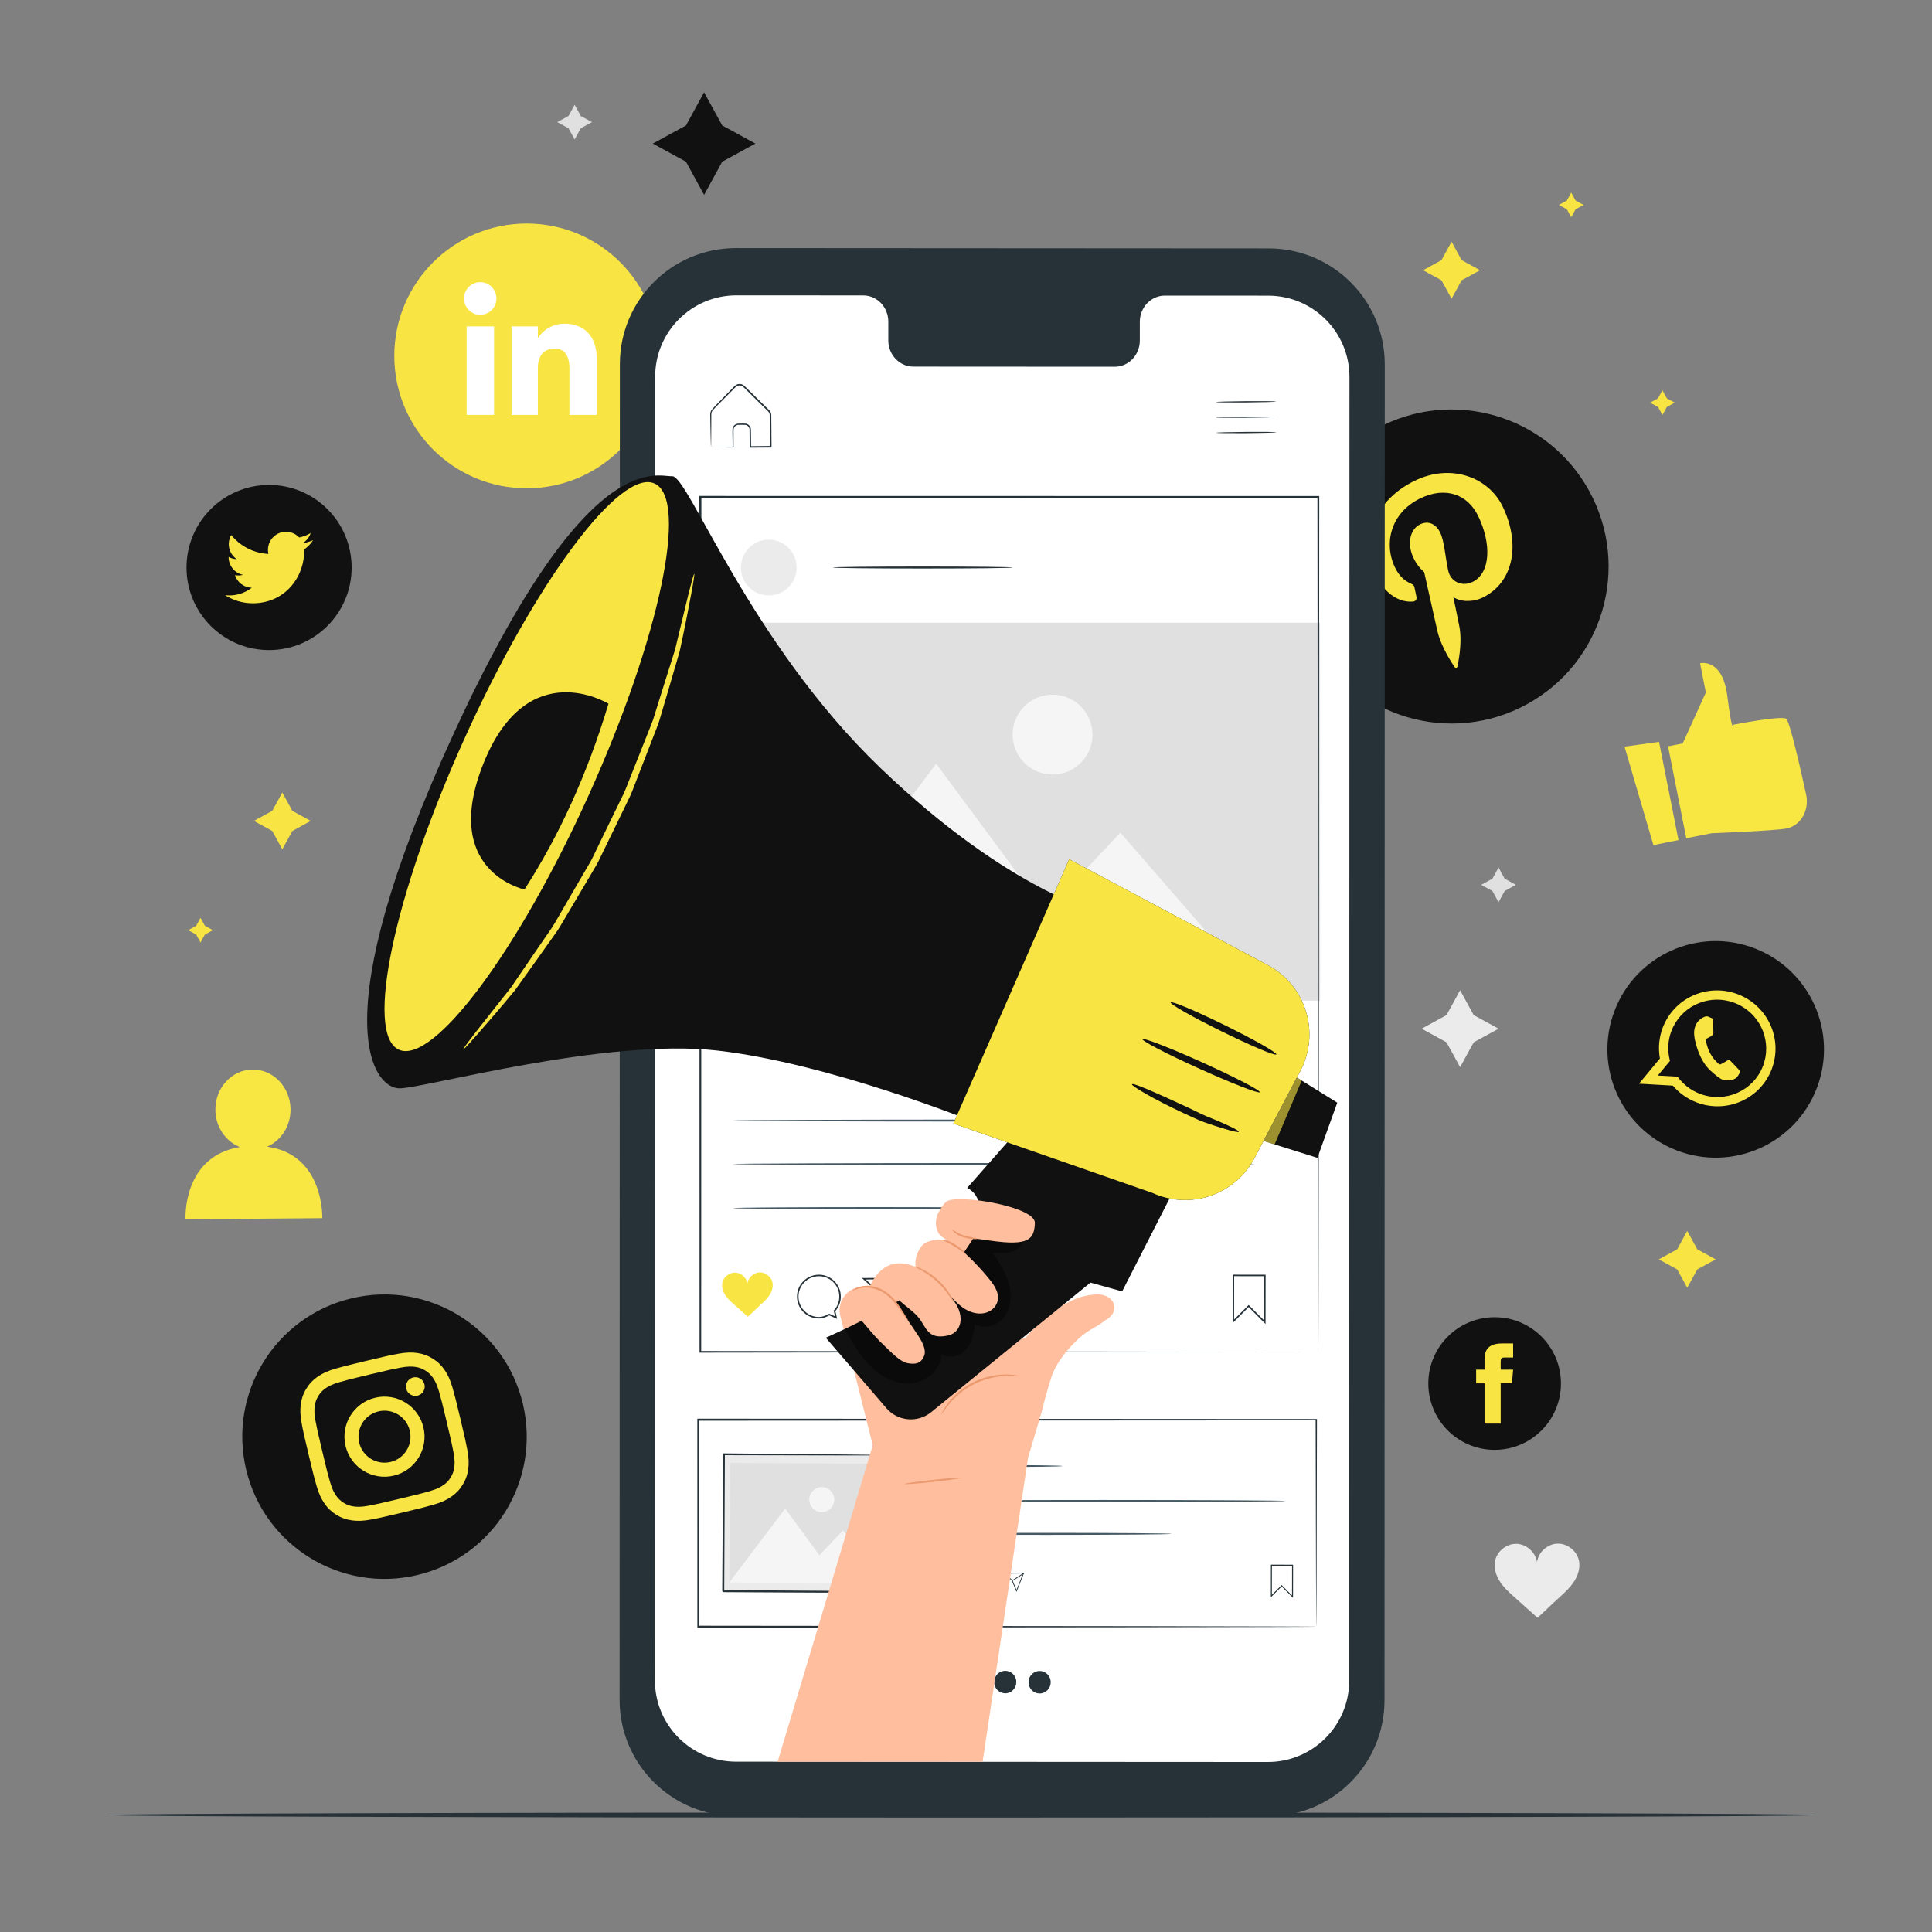 <svg width="380" height="380" viewBox="0 0 380 380" fill="none" xmlns="http://www.w3.org/2000/svg">
<rect x="0" y="0" width="380" height="380" fill="#808080" stroke="none"/>
<path d="M103.592 96.042C89.212 96.042 77.555 84.385 77.555 70.005C77.555 55.625 89.212 43.968 103.592 43.968C117.972 43.968 129.629 55.625 129.629 70.005C129.63 84.385 117.972 96.042 103.592 96.042Z" fill="#F8E543"/>
<path d="M97.175 64.201H91.787V81.61H97.175V64.201Z" fill="white"/>
<path d="M94.455 61.922C96.215 61.922 97.641 60.482 97.641 58.709C97.641 56.935 96.215 55.497 94.455 55.497C92.695 55.497 91.268 56.935 91.268 58.709C91.268 60.482 92.694 61.922 94.455 61.922Z" fill="white"/>
<path d="M105.786 72.471C105.786 70.024 106.913 68.566 109.069 68.566C111.051 68.566 112.003 69.965 112.003 72.471C112.003 74.979 112.003 81.61 112.003 81.61H117.366C117.366 81.61 117.366 75.251 117.366 70.587C117.366 65.925 114.723 63.67 111.033 63.67C107.34 63.67 105.786 66.546 105.786 66.546V64.202H100.617V81.61H105.786C105.786 81.61 105.786 75.153 105.786 72.471Z" fill="white"/>
<path d="M138.487 18.153L142.053 24.673L148.572 28.238L142.053 31.803L138.487 38.322L134.922 31.803L128.403 28.238L134.922 24.673L138.487 18.153Z" fill="#111111"/>
<path d="M287.183 194.767L289.858 199.657L294.747 202.33L289.858 205.005L287.183 209.894L284.509 205.005L279.62 202.33L284.509 199.657L287.183 194.767Z" fill="#EBEBEB"/>
<path d="M294.744 170.626L295.951 172.832L298.157 174.038L295.951 175.245L294.744 177.451L293.538 175.245L291.332 174.038L293.538 172.832L294.744 170.626Z" fill="#E0E0E0"/>
<path d="M113.023 20.605L114.229 22.811L116.434 24.017L114.229 25.224L113.023 27.43L111.816 25.224L109.609 24.017L111.816 22.811L113.023 20.605Z" fill="#E0E0E0"/>
<path d="M52.543 225.536C55.263 224.353 57.172 221.508 57.145 218.184C57.106 213.83 53.766 210.328 49.682 210.362C45.601 210.395 42.323 213.953 42.361 218.307C42.39 221.662 44.386 224.49 47.166 225.606C35.813 227.467 36.49 239.823 36.49 239.823L63.39 239.599C63.39 239.599 63.841 227.092 52.543 225.536Z" fill="#F8E643"/>
<path d="M310.566 306.993C310.186 305.058 308.276 303.544 306.306 303.615C304.353 303.686 302.574 305.305 302.308 307.239C302.025 305.307 300.233 303.704 298.279 303.651C296.308 303.598 294.413 305.128 294.049 307.066C293.785 308.477 294.269 309.947 295.064 311.143C295.858 312.339 296.944 313.309 298.016 314.264C299.52 315.601 300.909 316.859 302.412 318.197C303.903 316.845 305.172 315.576 306.662 314.225C307.727 313.261 308.804 312.282 309.587 311.079C310.372 309.875 310.843 308.402 310.566 306.993Z" fill="#EBEBEB"/>
<path d="M328.084 146.794L330.967 146.222L335.518 136.209L334.378 130.455C334.378 130.455 338.779 129.297 339.748 136.935C340.718 144.573 340.905 142.543 340.905 142.543C340.905 142.543 350.373 140.703 351.322 141.369C352.012 141.852 354.134 151.198 355.243 156.275C355.802 158.831 354.701 161.529 352.436 162.608C352.114 162.762 351.782 162.88 351.445 162.947C349.086 163.415 336.649 163.887 336.649 163.887L331.67 164.874L328.084 146.794Z" fill="#F8E643"/>
<path d="M319.52 146.851L325.202 166.214L330.139 165.235L326.308 145.918L319.52 146.851Z" fill="#F8E643"/>
<path d="M357.556 356.988C357.556 357.265 282.188 357.488 189.238 357.488C96.255 357.488 20.902 357.263 20.902 356.988C20.902 356.711 96.255 356.488 189.238 356.488C282.188 356.488 357.556 356.711 357.556 356.988Z" fill="#263238"/>
<path d="M299.012 139.194C283.675 146.653 265.196 140.267 257.737 124.931C250.278 109.595 256.664 91.116 272 83.656C287.336 76.198 305.815 82.583 313.275 97.919C320.733 113.256 314.348 131.735 299.012 139.194Z" fill="#111111"/>
<path d="M277.876 118.327C278.396 118.294 278.702 117.934 278.595 117.393C278.52 117.018 278.319 116.078 278.241 115.683C278.137 115.145 278.007 115.004 277.456 114.761C276.256 114.231 275.201 113.302 274.399 111.652C272.07 106.865 273.567 100.837 279.313 98.043C284.4 95.569 288.707 97.318 290.726 101.47C293.382 106.932 293.207 112.717 289.619 114.462C287.637 115.426 285.357 114.508 284.854 112.269C284.258 109.591 284.1 106.465 283.257 104.732C282.504 103.181 281.042 102.292 279.319 103.13C277.292 104.116 276.685 107.003 278.05 109.811C278.919 111.599 280.113 112.514 280.113 112.514C280.113 112.514 282.313 122.307 282.697 124.022C283.463 127.437 285.905 130.895 286.142 131.248C286.282 131.459 286.597 131.37 286.645 131.139C286.713 130.804 287.677 126.65 287.048 123.276C286.871 122.32 285.85 117.421 285.85 117.421C287.118 118.356 289.58 118.525 291.624 117.531C297.715 114.568 299.146 107.008 295.531 99.577C292.798 93.957 285.495 91.039 278.26 94.557C269.26 98.934 267.86 107.595 270.477 112.975C272.061 116.236 274.705 118.535 277.876 118.327Z" fill="#F8E543"/>
<path d="M329.853 226.294C318.866 222.096 313.362 209.785 317.561 198.798C321.759 187.81 334.07 182.306 345.057 186.505C356.044 190.704 361.548 203.014 357.35 214.002C353.151 224.989 340.84 230.492 329.853 226.294Z" fill="#111111"/>
<path fill-rule="evenodd" clip-rule="evenodd" d="M348.574 210.015C350.625 204.212 347.653 197.788 341.824 195.561C336.066 193.361 329.649 196.076 327.236 201.638C327.171 201.791 327.107 201.945 327.047 202.1C326.279 204.112 326.124 206.202 326.483 208.179L322.373 213.144L329.028 213.525C330.241 214.954 331.822 216.11 333.698 216.827C339.617 219.089 346.23 216.161 348.475 210.287C348.509 210.198 348.544 210.107 348.574 210.015ZM334.346 215.132C332.515 214.433 331.022 213.241 329.956 211.759L326.073 211.541L328.465 208.65C327.951 206.762 328.005 204.709 328.752 202.753C328.863 202.462 328.99 202.177 329.129 201.902C331.3 197.547 336.507 195.472 341.177 197.256C345.907 199.064 348.405 204.185 347.006 208.928C346.938 209.166 346.86 209.4 346.77 209.636C344.886 214.567 339.312 217.03 334.346 215.132Z" fill="#F8E543"/>
<path fill-rule="evenodd" clip-rule="evenodd" d="M341.853 210.217C341.637 209.986 340.589 208.861 340.381 208.684C340.174 208.501 340.014 208.394 339.739 208.588C339.464 208.782 338.733 209.175 338.517 209.288C338.294 209.404 338.136 209.367 337.92 209.134C337.709 208.904 336.965 208.31 336.303 207.033C335.788 206.049 335.582 204.993 335.531 204.675C335.481 204.356 335.67 204.268 335.85 204.188C336.016 204.113 336.228 203.982 336.421 203.883C336.473 203.851 336.519 203.822 336.564 203.794C336.66 203.722 336.74 203.649 336.848 203.546C337.005 203.406 337.017 203.238 337.002 203.083C336.987 202.928 336.95 201.442 336.929 200.836C336.912 200.232 336.658 200.238 336.502 200.179C336.352 200.121 336.186 200.029 336.01 199.962C335.835 199.895 335.524 199.851 335.183 200.02C334.843 200.188 333.924 200.562 333.434 201.846C333.319 202.147 333.259 202.469 333.23 202.785C333.145 203.805 333.428 204.78 333.478 204.95C333.543 205.17 334.19 208.533 336.458 210.6C338.734 212.66 338.866 212.314 339.366 212.453C339.863 212.597 341.16 212.421 341.609 211.891C342.062 211.369 342.261 210.847 342.238 210.711C342.215 210.58 342.064 210.448 341.853 210.217Z" fill="#F8E543"/>
<path d="M52.925 127.863C43.956 127.863 36.685 120.592 36.685 111.623C36.685 102.654 43.956 95.383 52.925 95.383C61.894 95.383 69.164 102.654 69.164 111.623C69.165 120.592 61.894 127.863 52.925 127.863Z" fill="#111111"/>
<path d="M44.273 117.06C45.845 118.068 47.711 118.655 49.716 118.655C56.308 118.655 60.032 113.087 59.808 108.093C60.501 107.593 61.104 106.968 61.579 106.256C60.943 106.538 60.258 106.729 59.54 106.814C60.273 106.376 60.836 105.68 61.101 104.85C60.415 105.257 59.655 105.553 58.847 105.712C58.199 105.022 57.277 104.591 56.255 104.591C53.963 104.591 52.279 106.73 52.797 108.951C49.846 108.802 47.23 107.389 45.479 105.241C44.549 106.837 44.996 108.925 46.578 109.982C45.996 109.964 45.448 109.803 44.969 109.537C44.931 111.183 46.109 112.721 47.817 113.064C47.316 113.2 46.769 113.23 46.214 113.124C46.664 114.535 47.976 115.56 49.53 115.59C48.038 116.76 46.157 117.282 44.273 117.06Z" fill="#F8E543"/>
<path d="M82.108 309.786C67.08 313.365 51.996 304.086 48.416 289.058C44.837 274.031 54.116 258.947 69.143 255.367C84.17 251.787 99.254 261.067 102.834 276.094C106.415 291.123 97.135 306.206 82.108 309.786Z" fill="#111111"/>
<path d="M72.714 270.346C76.698 269.396 77.173 269.3 78.763 268.997C80.234 268.717 81.081 268.772 81.656 268.851C82.417 268.956 82.991 269.16 83.638 269.558C84.284 269.956 84.726 270.376 85.162 271.008C85.492 271.485 85.923 272.217 86.337 273.656C86.783 275.212 86.911 275.68 87.86 279.664C88.809 283.647 88.905 284.123 89.209 285.713C89.488 287.183 89.433 288.031 89.355 288.605C89.25 289.366 89.044 289.94 88.647 290.587C88.249 291.234 87.829 291.675 87.198 292.111C86.72 292.441 85.989 292.872 84.55 293.286C82.994 293.732 82.526 293.859 78.542 294.808C74.558 295.757 74.083 295.854 72.493 296.158C71.022 296.438 70.175 296.383 69.601 296.303C68.84 296.199 68.266 295.994 67.619 295.597C66.973 295.198 66.532 294.779 66.095 294.147C65.766 293.67 65.334 292.938 64.921 291.5C64.475 289.943 64.347 289.475 63.398 285.492C62.449 281.508 62.352 281.033 62.049 279.443C61.769 277.972 61.824 277.124 61.903 276.55C62.008 275.789 62.213 275.215 62.611 274.569C63.009 273.922 63.429 273.481 64.061 273.044C64.538 272.715 65.27 272.284 66.709 271.87C68.262 271.423 68.731 271.295 72.714 270.346ZM72.074 267.658C68.023 268.624 67.519 268.762 65.944 269.213C64.373 269.664 63.35 270.175 62.489 270.77C61.599 271.385 60.888 272.093 60.256 273.12C59.623 274.146 59.312 275.101 59.165 276.173C59.022 277.209 59.028 278.354 59.334 279.959C59.64 281.568 59.744 282.08 60.709 286.132C61.675 290.183 61.813 290.687 62.264 292.261C62.715 293.832 63.226 294.856 63.821 295.717C64.435 296.607 65.144 297.317 66.171 297.95C67.198 298.581 68.151 298.894 69.223 299.041C70.26 299.184 71.404 299.178 73.009 298.872C74.618 298.565 75.13 298.461 79.182 297.496C83.234 296.531 83.737 296.392 85.311 295.941C86.882 295.49 87.906 294.98 88.768 294.384C89.659 293.77 90.368 293.061 91.001 292.035C91.632 291.007 91.945 290.054 92.092 288.982C92.234 287.945 92.229 286.801 91.922 285.196C91.615 283.588 91.511 283.076 90.546 279.024C89.581 274.973 89.443 274.469 88.991 272.894C88.54 271.324 88.03 270.299 87.435 269.438C86.82 268.548 86.112 267.837 85.084 267.205C84.057 266.574 83.103 266.261 82.032 266.114C80.995 265.972 79.851 265.977 78.246 266.283C76.637 266.589 76.126 266.693 72.074 267.658Z" fill="#F8E543"/>
<path d="M73.802 274.916C69.571 275.924 66.958 280.172 67.966 284.403C68.974 288.634 73.222 291.246 77.452 290.239C81.683 289.231 84.296 284.984 83.288 280.753C82.28 276.521 78.033 273.908 73.802 274.916ZM76.812 287.55C74.065 288.204 71.309 286.508 70.654 283.762C70 281.015 71.696 278.259 74.443 277.604C77.189 276.95 79.946 278.646 80.6 281.393C81.254 284.139 79.558 286.896 76.812 287.55Z" fill="#F8E543"/>
<path d="M83.487 272.29C83.722 273.278 83.112 274.271 82.123 274.507C81.134 274.742 80.141 274.131 79.906 273.143C79.671 272.154 80.281 271.162 81.271 270.926C82.259 270.69 83.251 271.301 83.487 272.29Z" fill="#F8E543"/>
<path d="M293.975 285.169C286.77 285.169 280.931 279.329 280.931 272.125C280.931 264.921 286.77 259.081 293.975 259.081C301.179 259.081 307.018 264.921 307.018 272.125C307.018 279.328 301.179 285.169 293.975 285.169Z" fill="#111111"/>
<path d="M291.988 280.009H295.164V272.057H297.379L297.615 269.395H295.164C295.164 269.395 295.164 268.401 295.164 267.879C295.164 267.251 295.29 267.003 295.897 267.003C296.386 267.003 297.615 267.003 297.615 267.003V264.24C297.615 264.24 295.804 264.24 295.417 264.24C293.054 264.24 291.988 265.28 291.988 267.272C291.988 269.007 291.988 269.395 291.988 269.395H290.337V272.091H291.988V280.009Z" fill="#F8E543"/>
<path d="M249.475 357.235L144.681 357.172C132.078 357.166 121.865 346.944 121.868 334.341L121.919 71.621C121.922 59.01 132.149 48.79 144.76 48.797L249.554 48.859C262.158 48.866 272.37 59.087 272.367 71.691L272.316 334.412C272.314 347.023 262.087 357.242 249.475 357.235Z" fill="#263238"/>
<path d="M249.442 58.151L229.124 58.14C226.399 58.138 224.189 60.446 224.19 63.294L224.188 66.979C224.188 69.828 221.978 72.136 219.254 72.134L179.651 72.111C176.926 72.109 174.718 69.799 174.718 66.95L174.719 63.265C174.719 60.417 172.511 58.106 169.786 58.105L162.64 58.1L144.857 58.09C136.025 58.086 128.863 65.243 128.861 74.075L128.811 330.509C128.809 339.337 135.961 346.495 144.788 346.5L249.373 346.561C258.204 346.567 265.367 339.41 265.37 330.578L265.42 74.142C265.421 65.314 258.269 58.157 249.442 58.151Z" fill="white"/>
<path d="M250.983 78.984C250.984 79.053 248.341 79.131 245.083 79.158C241.822 79.184 239.18 79.151 239.18 79.082C239.179 79.013 241.821 78.936 245.081 78.908C248.34 78.882 250.983 78.915 250.983 78.984Z" fill="#263238"/>
<path d="M251.007 82.005C251.008 82.073 248.365 82.151 245.107 82.178C241.846 82.204 239.204 82.171 239.204 82.102C239.203 82.033 241.845 81.956 245.105 81.929C248.364 81.902 251.006 81.935 251.007 82.005Z" fill="#263238"/>
<path d="M251.027 85.024C251.028 85.093 248.385 85.171 245.127 85.197C241.866 85.224 239.224 85.191 239.224 85.121C239.223 85.053 241.865 84.975 245.125 84.948C248.384 84.921 251.026 84.956 251.027 85.024Z" fill="#263238"/>
<path d="M139.848 87.97C139.854 87.964 139.959 87.958 140.157 87.949C140.401 87.941 140.683 87.932 141.017 87.921C141.829 87.902 142.891 87.876 144.193 87.845L144.105 87.935C144.094 87.23 144.082 86.461 144.068 85.632C144.072 85.204 144.031 84.8 144.073 84.306C144.159 83.813 144.598 83.377 145.139 83.327C145.651 83.317 146.102 83.293 146.656 83.319C147.229 83.389 147.715 83.939 147.698 84.546C147.711 85.62 147.723 86.742 147.736 87.905L147.589 87.76C148.876 87.747 150.216 87.733 151.596 87.719L151.444 87.874C151.429 86.26 151.415 84.592 151.399 82.882C151.395 82.455 151.391 82.031 151.388 81.61C151.387 81.218 151.148 80.956 150.825 80.663C150.232 80.079 149.648 79.503 149.073 78.936C148.499 78.37 147.935 77.814 147.384 77.269C147.108 76.997 146.835 76.727 146.565 76.46C146.284 76.189 146.063 75.909 145.737 75.842C145.421 75.757 145.072 75.824 144.817 76.017C144.575 76.222 144.316 76.513 144.072 76.751C143.578 77.248 143.099 77.733 142.634 78.201C141.729 79.14 140.788 79.998 140.103 80.809C139.814 81.257 139.922 81.805 139.902 82.305C139.901 82.801 139.899 83.272 139.898 83.717C139.893 84.582 139.889 85.341 139.885 85.991C139.878 86.572 139.873 87.052 139.869 87.445C139.861 87.781 139.855 87.962 139.848 87.97C139.84 87.977 139.831 87.812 139.82 87.488C139.81 87.101 139.796 86.628 139.78 86.056C139.765 85.401 139.748 84.636 139.728 83.763C139.72 83.31 139.711 82.83 139.702 82.324C139.698 82.068 139.694 81.805 139.69 81.536C139.687 81.251 139.761 80.957 139.911 80.697C140.652 79.789 141.536 78.985 142.448 78.018C142.909 77.546 143.385 77.058 143.874 76.557C144.131 76.305 144.341 76.054 144.647 75.791C144.968 75.544 145.408 75.456 145.809 75.562C146.235 75.656 146.513 76.006 146.771 76.25C147.042 76.515 147.316 76.784 147.593 77.055C148.148 77.599 148.713 78.153 149.288 78.718C149.864 79.283 150.45 79.858 151.043 80.44C151.184 80.589 151.353 80.716 151.491 80.925C151.621 81.125 151.694 81.361 151.701 81.601C151.704 82.024 151.708 82.45 151.712 82.879C151.725 84.588 151.738 86.257 151.75 87.871L151.751 88.025L151.598 88.026C150.217 88.035 148.878 88.043 147.591 88.052L147.445 88.053L147.444 87.907C147.438 86.743 147.432 85.621 147.426 84.547C147.443 84.063 147.067 83.636 146.617 83.575C146.156 83.55 145.612 83.566 145.164 83.57C144.733 83.606 144.373 83.952 144.3 84.349C144.261 84.752 144.291 85.222 144.282 85.63C144.282 86.46 144.283 87.229 144.283 87.933V88.024L144.195 88.023C142.87 88.014 141.791 88.006 140.966 88C140.639 87.995 140.363 87.99 140.124 87.986C139.936 87.98 139.842 87.976 139.848 87.97Z" fill="#263238"/>
<path d="M208.987 288.348C208.987 288.376 208.597 288.402 207.889 288.425C207.107 288.442 206.101 288.462 204.895 288.488C202.366 288.524 198.873 288.546 195.015 288.546C191.156 288.546 187.663 288.524 185.135 288.488C183.928 288.463 182.922 288.442 182.14 288.425C181.433 288.402 181.042 288.375 181.042 288.348C181.042 288.321 181.433 288.295 182.14 288.272C182.921 288.256 183.928 288.234 185.135 288.209C187.663 288.173 191.156 288.151 195.015 288.151C198.873 288.151 202.366 288.173 204.895 288.209C206.101 288.234 207.108 288.255 207.889 288.272C208.596 288.295 208.987 288.321 208.987 288.348Z" fill="#455A64"/>
<path d="M252.908 295.223C252.908 295.333 236.818 295.421 216.976 295.421C197.127 295.421 181.042 295.332 181.042 295.223C181.042 295.114 197.127 295.026 216.976 295.026C236.819 295.026 252.908 295.114 252.908 295.223Z" fill="#455A64"/>
<path d="M230.45 301.691C230.45 301.8 219.389 301.889 205.747 301.889C192.101 301.889 181.042 301.8 181.042 301.691C181.042 301.582 192.101 301.493 205.747 301.493C219.389 301.493 230.45 301.582 230.45 301.691Z" fill="#455A64"/>
<path d="M254.322 314.28L252.089 312.04L249.963 314.16L249.973 307.75L254.331 307.757L254.322 314.28ZM252.089 311.761L252.159 311.83L254.125 313.802L254.134 307.953L250.17 307.947L250.16 313.684L252.089 311.761Z" fill="#263238"/>
<path d="M194.867 313.446L194.079 313.095C193.698 313.301 193.364 313.403 193.059 313.405C191.852 313.415 190.862 312.44 190.853 311.234C190.843 310.027 191.817 309.038 193.024 309.028C194.231 309.018 195.22 309.992 195.23 311.199C195.235 311.736 195.041 312.252 194.685 312.658L194.867 313.446ZM193.025 309.178C191.901 309.187 190.994 310.109 191.003 311.233C191.012 312.357 191.934 313.264 193.058 313.255C193.347 313.253 193.668 313.151 194.04 312.946L194.073 312.928L194.653 313.187L194.522 312.616L194.548 312.587C194.896 312.206 195.085 311.713 195.08 311.201C195.071 310.076 194.149 309.169 193.025 309.178Z" fill="#263238"/>
<path d="M199.93 313.108L199.027 310.904L197.333 309.361L201.441 309.328L199.93 313.108ZM197.717 309.508L199.159 310.832L199.928 312.709L201.219 309.479L197.717 309.508Z" fill="#263238"/>
<path d="M201.359 309.348L199.119 310.805L199.201 310.931L201.441 309.473L201.359 309.348Z" fill="#263238"/>
<path d="M188.402 309.821C188.284 309.234 187.703 308.777 187.105 308.801C186.512 308.824 185.975 309.318 185.896 309.905C185.808 309.319 185.262 308.835 184.669 308.821C184.071 308.806 183.497 309.273 183.389 309.862C183.31 310.29 183.459 310.736 183.702 311.098C183.944 311.461 184.275 311.753 184.601 312.042C185.058 312.447 185.481 312.827 185.939 313.231C186.39 312.819 186.774 312.433 187.224 312.021C187.547 311.727 187.872 311.429 188.108 311.063C188.345 310.696 188.487 310.248 188.402 309.821Z" fill="#F8E543"/>
<path d="M258.9 319.951C258.9 319.951 258.891 319.705 258.886 319.236C258.883 318.76 258.879 318.066 258.872 317.156C258.865 315.322 258.854 312.626 258.841 309.132C258.824 302.147 258.799 291.985 258.769 279.238L258.899 279.369C229.657 279.385 186.008 279.409 137.363 279.437H137.355L137.553 279.239C137.551 293.388 137.548 307.113 137.547 319.952L137.355 319.76C172.343 319.796 202.702 319.827 224.324 319.849C235.144 319.872 243.776 319.89 249.713 319.903C252.678 319.914 254.967 319.922 256.526 319.928C257.297 319.933 257.886 319.937 258.292 319.94C258.69 319.942 258.9 319.951 258.9 319.951C258.9 319.951 258.707 319.959 258.316 319.963C257.916 319.966 257.335 319.97 256.573 319.975C255.025 319.98 252.748 319.989 249.801 319.999C243.875 320.012 235.258 320.031 224.457 320.053C202.801 320.075 172.396 320.107 137.355 320.142H137.164V319.951C137.162 307.112 137.159 293.387 137.158 279.238V279.041H137.355H137.363C186.009 279.068 229.657 279.092 258.899 279.108H259.03V279.239C258.999 292.019 258.975 302.208 258.958 309.211C258.945 312.692 258.933 315.379 258.926 317.206C258.92 318.106 258.916 318.792 258.913 319.263C258.908 319.722 258.9 319.951 258.9 319.951Z" fill="#263238"/>
<path d="M142.412 286.043L142.258 312.959L175.926 313.151L176.08 286.235L142.412 286.043Z" fill="#EBEBEB"/>
<path d="M176.068 286.232C176.065 286.236 176.008 286.239 175.9 286.241C175.776 286.243 175.62 286.246 175.422 286.249C174.985 286.251 174.372 286.255 173.584 286.259C171.965 286.261 169.631 286.264 166.681 286.267C160.76 286.255 152.369 286.238 142.4 286.217L142.578 286.041C142.538 294.055 142.493 303.237 142.445 312.954C142.486 313.002 142.077 312.58 142.255 312.758H142.264H142.282H142.318L142.391 312.759L142.537 312.76L142.829 312.761L143.411 312.764L144.572 312.771C145.344 312.776 146.112 312.78 146.876 312.785C148.404 312.794 149.918 312.803 151.412 312.812C154.401 312.831 157.318 312.85 160.147 312.868C165.802 312.909 171.103 312.947 175.915 312.982L175.749 313.146C175.831 305.063 175.898 298.358 175.945 293.651C175.976 291.309 176.002 289.466 176.019 288.186C176.03 287.568 176.04 287.086 176.046 286.739C176.056 286.41 176.068 286.232 176.068 286.232C176.068 286.232 176.08 286.387 176.084 286.705C176.086 287.044 176.09 287.516 176.094 288.12C176.097 289.393 176.101 291.224 176.106 293.549C176.1 298.282 176.09 305.023 176.08 313.148V313.312L175.915 313.311C171.103 313.292 165.802 313.27 160.147 313.246C157.318 313.232 154.401 313.218 151.412 313.203C149.917 313.195 148.404 313.187 146.876 313.178C146.112 313.175 145.343 313.17 144.572 313.166L143.411 313.159L142.829 313.156L142.537 313.154L142.391 313.153H142.318H142.282H142.264H142.255C142.428 313.33 142.008 312.912 142.052 312.951C142.115 303.234 142.174 294.052 142.226 286.038L142.226 285.86L142.403 285.862C152.419 285.955 160.849 286.034 166.799 286.089C169.732 286.125 172.052 286.155 173.662 286.175C174.434 286.189 175.036 286.198 175.464 286.206C175.653 286.211 175.803 286.216 175.922 286.219C176.022 286.224 176.072 286.228 176.068 286.232Z" fill="#263238"/>
<path d="M143.568 287.744L143.434 311.271L174.736 311.45L174.87 287.922L143.568 287.744Z" fill="#E0E0E0"/>
<path d="M143.426 311.269L154.442 296.706L161.162 305.895L165.784 301.029L174.728 311.446L143.426 311.269Z" fill="#F5F5F5"/>
<path d="M164.102 294.97C164.094 296.331 162.985 297.428 161.623 297.421C160.262 297.413 159.165 296.303 159.172 294.942C159.18 293.581 160.29 292.484 161.651 292.492C163.012 292.499 164.109 293.608 164.102 294.97Z" fill="#F5F5F5"/>
<path d="M199.176 111.623C199.176 111.636 199.052 111.65 198.816 111.663C198.534 111.673 198.195 111.685 197.786 111.7C196.827 111.716 195.547 111.737 193.994 111.763C190.792 111.799 186.369 111.821 181.485 111.821C176.598 111.821 172.175 111.799 168.973 111.763C167.42 111.737 166.14 111.716 165.181 111.7C164.772 111.686 164.432 111.673 164.151 111.663C163.915 111.65 163.791 111.636 163.791 111.623C163.791 111.609 163.915 111.595 164.151 111.582C164.432 111.573 164.772 111.56 165.181 111.545C166.139 111.529 167.42 111.508 168.973 111.482C172.175 111.446 176.598 111.424 181.485 111.424C186.37 111.424 190.792 111.446 193.994 111.482C195.547 111.508 196.827 111.529 197.786 111.545C198.195 111.56 198.534 111.572 198.816 111.582C199.052 111.596 199.176 111.609 199.176 111.623Z" fill="#263238"/>
<path d="M248.915 260.416L245.597 257.088L242.438 260.239L242.452 250.713L248.929 250.722L248.915 260.416ZM245.598 256.674L245.702 256.777L248.624 259.709L248.638 251.015L242.746 251.006L242.733 259.532L245.598 256.674Z" fill="#263238"/>
<path d="M164.661 259.414L163.109 258.722C162.36 259.128 161.703 259.328 161.102 259.333C158.726 259.352 156.778 257.436 156.759 255.061C156.74 252.686 158.657 250.738 161.032 250.719C163.407 250.7 165.355 252.616 165.374 254.991C165.383 256.049 165.003 257.065 164.302 257.864L164.661 259.414ZM161.035 251.013C158.822 251.03 157.036 252.845 157.054 255.057C157.071 257.27 158.886 259.056 161.099 259.038C161.668 259.033 162.299 258.833 163.032 258.429L163.097 258.392L164.24 258.903L163.98 257.779L164.033 257.722C164.716 256.971 165.089 256.001 165.08 254.993C165.062 252.781 163.248 250.995 161.035 251.013Z" fill="#263238"/>
<path d="M174.638 258.749L172.86 254.41L169.527 251.372L177.612 251.307L174.638 258.749ZM170.282 251.661L173.121 254.267L174.635 257.962L177.175 251.606L170.282 251.661Z" fill="#263238"/>
<path d="M177.433 251.31L173.025 254.178L173.186 254.426L177.594 251.558L177.433 251.31Z" fill="#263238"/>
<path d="M151.939 252.278C151.707 251.123 150.564 250.223 149.387 250.27C148.221 250.317 147.162 251.287 147.008 252.443C146.835 251.29 145.76 250.336 144.594 250.308C143.417 250.281 142.287 251.199 142.074 252.357C141.919 253.201 142.212 254.078 142.689 254.791C143.167 255.504 143.817 256.08 144.459 256.648C145.36 257.444 146.192 258.192 147.093 258.988C147.98 258.178 148.736 257.417 149.623 256.607C150.257 256.029 150.897 255.442 151.363 254.722C151.83 254.001 152.108 253.119 151.939 252.278Z" fill="#F8E543"/>
<path d="M151.203 117.107C154.232 117.107 156.688 114.651 156.688 111.623C156.688 108.594 154.232 106.138 151.203 106.138C148.175 106.138 145.719 108.594 145.719 111.623C145.719 114.651 148.175 117.107 151.203 117.107Z" fill="#EBEBEB"/>
<path d="M246.846 228.954C246.846 229.063 223.849 229.151 195.486 229.151C167.114 229.151 144.122 229.062 144.122 228.954C144.122 228.845 167.114 228.756 195.486 228.756C223.849 228.755 246.846 228.844 246.846 228.954Z" fill="#455A64"/>
<path d="M246.846 220.399C246.846 220.509 223.849 220.597 195.486 220.597C167.114 220.597 144.122 220.508 144.122 220.399C144.122 220.29 167.114 220.202 195.486 220.202C223.849 220.202 246.846 220.29 246.846 220.399Z" fill="#455A64"/>
<path d="M200.036 237.621C200.036 237.731 187.518 237.819 172.08 237.819C156.636 237.819 144.122 237.73 144.122 237.621C144.122 237.513 156.636 237.424 172.08 237.424C187.518 237.424 200.036 237.513 200.036 237.621Z" fill="#455A64"/>
<path d="M193.136 330.82C193.131 332.043 192.15 333.03 190.944 333.024C189.739 333.018 188.766 332.022 188.772 330.8C188.777 329.578 189.758 328.59 190.963 328.596C192.169 328.601 193.142 329.597 193.136 330.82Z" fill="#263238"/>
<path d="M199.9 330.851C199.895 332.073 198.914 333.06 197.708 333.055C196.503 333.05 195.53 332.054 195.536 330.831C195.54 329.609 196.522 328.622 197.728 328.627C198.933 328.632 199.906 329.628 199.9 330.851Z" fill="#263238"/>
<path d="M206.661 330.883C206.656 332.105 205.674 333.093 204.469 333.087C203.263 333.081 202.291 332.086 202.296 330.862C202.301 329.639 203.282 328.653 204.488 328.658C205.693 328.663 206.666 329.659 206.661 330.883Z" fill="#263238"/>
<path d="M259.629 122.477H138.084V196.808H259.629V122.477Z" fill="#E0E0E0"/>
<path d="M149.304 196.821L184.133 150.204L205.725 179.358L220.359 163.765L249.062 196.792L149.304 196.821Z" fill="#F5F5F5"/>
<path d="M214.875 144.486C214.876 148.824 211.36 152.342 207.022 152.343C202.684 152.344 199.167 148.829 199.166 144.49C199.164 140.152 202.68 136.635 207.018 136.634C211.356 136.632 214.873 140.148 214.875 144.486Z" fill="#F5F5F5"/>
<path d="M259.301 265.888C259.299 264.298 259.227 197.15 259.121 97.746L259.301 97.925C222.647 97.93 181.331 97.937 137.771 97.943H137.757L137.955 97.746C137.941 160.627 137.928 218.821 137.917 265.888L137.756 265.727C211.463 265.825 257.975 265.887 259.301 265.888C257.975 265.89 211.463 265.951 137.757 266.049H137.596V265.888C137.585 218.822 137.573 160.627 137.559 97.746V97.548H137.756H137.77C181.33 97.555 222.647 97.561 259.3 97.567H259.479V97.746C259.443 147.497 259.412 189.551 259.39 219.173C259.37 233.962 259.353 245.647 259.343 253.641C259.333 257.626 259.326 260.691 259.321 262.763C259.317 263.791 259.313 264.573 259.311 265.103C259.308 265.627 259.301 265.888 259.301 265.888Z" fill="#263238"/>
<path d="M202.195 286.746L204.884 277.711C205.353 275.752 205.976 273.441 206.814 270.803C207.568 268.433 209.501 265.942 211.265 264.149C214.009 261.358 215.315 261.338 217.159 259.857C217.327 259.749 217.515 259.595 217.673 259.51C218.055 259.303 218.335 259.029 218.57 258.734C220.16 257.014 218.633 254.352 215.405 254.605C212.974 254.796 209.01 255.492 202.564 262.142C202.484 262.243 202.399 262.327 202.32 262.43C198.937 266.828 195.759 254.274 195.186 249.602C194.815 246.57 191.535 244.706 188.567 245.804L172.865 253.148C171.569 252.691 170.029 252.769 168.281 253.303C165.969 254.158 164.685 256.535 165.289 258.842L171.658 284.264L152.953 346.503H193.27L202.195 286.746Z" fill="#FFBE9D"/>
<path d="M233.174 229.584L220.711 254.005L214.48 252.274L183.156 277.754C180.49 279.922 176.583 279.575 174.342 276.97L162.416 263.112C162.416 263.112 186.464 252.753 190.911 244.178C195.359 235.603 190.219 233.658 190.219 233.658L201.537 220.797L233.174 229.584Z" fill="#111111"/>
<path d="M217.009 179.697C217.009 179.697 198.766 175.662 173.095 150.975C147.424 126.289 135.361 93.505 132.218 93.666C129.076 93.825 115.355 87.455 89.26 144.221C63.165 200.986 73.444 214.168 78.637 214.062C83.83 213.955 119.089 204.129 141.113 206.632C163.136 209.136 191.444 220.614 191.444 220.614L217.009 179.697Z" fill="#111111"/>
<path d="M255.763 210.638L249.539 222.471L246.751 227.772C242.927 235.043 234.081 238.048 226.62 234.611L187.519 220.988L210.29 169.001L249.356 189.819C256.855 193.815 259.718 203.117 255.763 210.638Z" fill="#111111"/>
<path d="M91.365 145.254C77.477 176.005 71.695 203.407 78.453 206.458C85.209 209.51 101.945 187.055 115.833 156.305C129.721 125.555 135.502 98.153 128.746 95.102C121.989 92.051 105.254 114.504 91.365 145.254Z" fill="#111111"/>
<path d="M91.365 145.254C77.477 176.005 71.695 203.407 78.453 206.458C85.209 209.51 101.945 187.055 115.833 156.305C129.721 125.555 135.502 98.153 128.746 95.102C121.989 92.051 105.254 114.504 91.365 145.254Z" fill="#F8E543"/>
<path d="M255.763 210.638L249.539 222.471L246.751 227.772C242.927 235.043 234.081 238.048 226.62 234.611L187.519 220.988L210.29 169.001L249.356 189.819C256.855 193.815 259.718 203.117 255.763 210.638Z" fill="#F8E543"/>
<path d="M259.118 227.736L248.52 224.408L255.078 211.938L263.026 216.878L259.118 227.736Z" fill="#111111"/>
<g opacity="0.6">
<path d="M255.078 211.938L248.52 224.408L250.697 225.092L256.03 212.529L255.078 211.938Z" fill="#F8E543"/>
</g>
<path d="M247.778 214.814C247.622 215.157 242.333 213.101 235.965 210.222C229.592 207.343 224.556 204.732 224.711 204.389C224.865 204.047 230.153 206.103 236.524 208.982C242.894 211.861 247.931 214.472 247.778 214.814Z" fill="#111111"/>
<path d="M251.033 207.387C250.866 207.726 246.08 205.708 240.342 202.883C234.602 200.056 230.086 197.492 230.253 197.154C230.418 196.817 235.202 198.834 240.943 201.662C246.681 204.486 251.199 207.05 251.033 207.387Z" fill="#111111"/>
<path d="M243.666 222.604C243.61 222.785 242.352 222.495 240.343 221.874C239.34 221.564 238.151 221.172 236.836 220.716C235.529 220.243 234.172 219.557 232.719 218.898C226.921 216.207 222.494 213.572 222.639 213.26C222.81 212.891 227.543 214.997 233.287 217.662C234.728 218.315 236.064 219.034 237.324 219.56C238.59 220.071 239.724 220.549 240.671 220.969C242.567 221.811 243.721 222.424 243.666 222.604Z" fill="#111111"/>
<path d="M119.681 138.416C119.681 138.416 103.825 128.584 95.15 150.006C86.475 171.428 103.157 174.951 103.157 174.951C109.984 164.364 115.53 152.232 119.681 138.416Z" fill="#111111"/>
<path d="M136.545 112.885C136.637 112.901 136.412 114.356 135.924 116.978C135.422 119.595 134.713 123.395 133.696 128.061C133.026 130.358 132.293 132.868 131.507 135.558C131.11 136.906 130.698 138.298 130.275 139.733C130.063 140.451 129.847 141.179 129.628 141.916C129.391 142.648 129.082 143.365 128.806 144.105C127.664 147.053 126.466 150.143 125.224 153.348C124.913 154.149 124.598 154.957 124.281 155.771C123.972 156.59 123.536 157.36 123.166 158.166C122.391 159.764 121.605 161.385 120.81 163.026C120.012 164.666 119.223 166.286 118.445 167.883C118.041 168.673 117.704 169.492 117.252 170.242C116.807 170.995 116.367 171.743 115.93 172.483C114.179 175.44 112.488 178.294 110.877 181.015C110.465 181.689 110.093 182.375 109.663 183.014C109.218 183.644 108.779 184.264 108.345 184.876C107.478 186.098 106.635 187.284 105.82 188.432C104.189 190.714 102.668 192.843 101.275 194.793C98.243 198.467 95.7 201.364 93.954 203.375C92.196 205.378 91.19 206.457 91.118 206.397C91.046 206.338 91.914 205.145 93.545 203.039C95.236 200.893 97.612 197.881 100.53 194.182C101.871 192.218 103.335 190.072 104.905 187.771C105.694 186.621 106.51 185.433 107.351 184.21C107.772 183.599 108.199 182.978 108.632 182.35C109.049 181.712 109.413 181.023 109.814 180.35C111.392 177.634 113.048 174.786 114.765 171.835C115.195 171.097 115.629 170.354 116.067 169.604C116.513 168.858 116.845 168.045 117.244 167.258C118.014 165.671 118.795 164.061 119.585 162.431C120.376 160.803 121.159 159.194 121.931 157.609C122.301 156.809 122.737 156.046 123.046 155.234C123.364 154.427 123.68 153.626 123.994 152.832C125.253 149.66 126.468 146.599 127.625 143.68C127.907 142.949 128.223 142.239 128.467 141.515C128.694 140.786 128.917 140.065 129.138 139.355C129.581 137.937 130.011 136.559 130.427 135.226C131.266 132.568 132.047 130.087 132.764 127.816C133.866 123.246 134.763 119.525 135.402 116.874C136.051 114.292 136.453 112.869 136.545 112.885Z" fill="#F8E543"/>
<g opacity="0.4">
<path d="M166.214 261.411C167.66 264.036 169.136 266.703 171.277 268.802C173.417 270.9 176.357 272.386 179.34 272.086C182.322 271.786 185.149 269.308 185.18 266.311C186.612 267.386 188.806 266.803 189.992 265.462C191.178 264.121 191.563 262.256 191.705 260.47C193.649 261.617 196.353 260.707 197.651 258.861C198.948 257.014 199.028 254.526 198.4 252.357C197.771 250.19 196.516 248.266 195.279 246.378C196.776 246.499 198.361 246.604 199.701 245.926C201.041 245.247 201.944 243.475 201.163 242.192C200.705 241.439 199.825 241.065 198.984 240.802C196.637 240.068 194.991 239.48 192.549 239.763C191.982 239.769 193.526 246.205 178.197 255.008C169.147 260.206 166.214 261.411 166.214 261.411Z" fill="black"/>
</g>
<path d="M200.733 270.71C200.723 270.78 199.702 270.585 198.047 270.629C196.403 270.666 194.104 271.027 191.834 272.117C189.562 273.205 187.841 274.772 186.782 276.031C185.711 277.292 185.225 278.21 185.163 278.174C185.141 278.162 185.24 277.921 185.463 277.509C185.686 277.095 186.048 276.518 186.565 275.853C187.588 274.526 189.326 272.879 191.663 271.759C193.998 270.639 196.37 270.315 198.045 270.35C198.887 270.362 199.564 270.442 200.026 270.527C200.488 270.611 200.737 270.685 200.733 270.71Z" fill="#EB996E"/>
<path d="M167.211 257.328C169.68 259.7 171.369 262.319 173.959 264.707C175.136 265.793 176.964 267.849 178.542 268.123C180.12 268.396 181.13 268.187 181.754 266.712C182.26 265.518 181.352 263.886 180.725 262.902C179.075 260.314 177.497 258.291 176.261 256.278C175.683 255.336 176.432 255.141 176.705 255.577C177.894 256.809 179.667 257.877 180.731 259.219C182.188 261.055 182.453 263.487 186.267 262.718C186.771 262.616 187.275 262.442 187.683 262.13C189.119 261.031 189.179 259.12 188.575 257.59C188.101 256.391 187.27 255.373 186.451 254.377C188.074 256.21 189.847 258.141 192.428 258.349C193.929 258.47 195.436 257.771 196.042 256.393C196.806 254.659 195.711 252.982 194.612 251.626C192.664 249.223 190.491 247.003 188.13 245.004C187.251 244.26 186.131 243.844 184.979 243.836C183.644 243.828 181.972 244.079 181.148 245.24C179.65 247.348 180.111 249.212 180.111 249.212C180.111 249.212 176.763 247.515 174.072 249.291C171.382 251.066 170.716 254.118 170.716 254.118L167.211 257.328Z" fill="#FFBE9D"/>
<path d="M185.03 243.101C183.993 242.058 183.752 240.149 184.556 238.572C185.125 237.456 185.844 236.371 186.572 236.126C189.757 235.051 203.673 237.459 203.547 240.548C203.416 243.719 202.404 245.115 194.851 244.025C193.522 243.833 191.437 243.571 191.437 243.571L189.615 246.307L185.03 243.101Z" fill="#FFBE9D"/>
<path d="M187.52 256.034C187.41 256.102 186.351 253.941 184.188 252.004C182.048 250.041 179.795 249.198 179.851 249.082C179.867 249.038 180.448 249.188 181.325 249.601C182.2 250.01 183.354 250.716 184.454 251.71C185.551 252.708 186.366 253.788 186.86 254.618C187.356 255.45 187.563 256.014 187.52 256.034Z" fill="#EB996E"/>
<path d="M189.861 246.543C189.792 246.608 188.873 245.859 187.62 245.092C186.997 244.708 186.418 244.386 185.987 244.192C185.556 243.99 185.271 243.934 185.273 243.875C185.27 243.824 185.6 243.783 186.083 243.929C186.566 244.066 187.188 244.361 187.828 244.755C189.113 245.54 189.954 246.46 189.861 246.543Z" fill="#EB996E"/>
<path d="M192.199 243.672C192.19 243.756 190.978 243.791 189.518 243.37C188.793 243.148 188.182 242.799 187.803 242.472C187.421 242.147 187.262 241.875 187.299 241.843C187.372 241.775 188.237 242.597 189.635 242.993C191.016 243.392 192.219 243.541 192.199 243.672Z" fill="#EB996E"/>
<path d="M178.673 259.858C178.628 259.89 178.136 259.262 177.404 258.209C176.657 257.18 175.706 255.645 174.156 254.517C172.605 253.386 170.778 253.118 169.555 253.297C168.306 253.472 167.655 253.987 167.616 253.914C167.603 253.896 167.749 253.754 168.06 253.563C168.368 253.366 168.863 253.151 169.509 253.022C170.789 252.759 172.74 252.996 174.386 254.195C176.025 255.393 176.948 256.989 177.637 258.054C178.31 259.147 178.717 259.827 178.673 259.858Z" fill="#EB996E"/>
<path d="M189.318 290.638C189.33 290.746 186.783 291.113 183.63 291.456C180.476 291.798 177.91 291.988 177.899 291.88C177.887 291.771 180.434 291.405 183.588 291.062C186.74 290.719 189.306 290.529 189.318 290.638Z" fill="#EB996E"/>
<path d="M309.036 37.881L309.893 39.45L311.462 40.307L309.893 41.166L309.036 42.734L308.178 41.166L306.608 40.307L308.178 39.45L309.036 37.881Z" fill="#F8E543"/>
<path d="M326.976 76.77L327.835 78.339L329.403 79.197L327.835 80.055L326.976 81.624L326.119 80.055L324.55 79.197L326.119 78.339L326.976 76.77Z" fill="#F8E543"/>
<path d="M39.443 180.525L40.301 182.094L41.869 182.952L40.301 183.81L39.443 185.378L38.585 183.81L37.017 182.952L38.585 182.094L39.443 180.525Z" fill="#F8E543"/>
<path d="M285.501 47.547L287.482 51.169L291.104 53.151L287.482 55.132L285.501 58.755L283.52 55.132L279.897 53.151L283.52 51.169L285.501 47.547Z" fill="#F8E543"/>
<path d="M55.524 155.874L57.501 159.488L61.116 161.465L57.501 163.442L55.524 167.056L53.548 163.442L49.933 161.465L53.548 159.488L55.524 155.874Z" fill="#F8E543"/>
<path d="M331.856 242.109L333.833 245.724L337.448 247.701L333.833 249.678L331.856 253.293L329.88 249.678L326.265 247.701L329.88 245.724L331.856 242.109Z" fill="#F8E543"/>
</svg>
